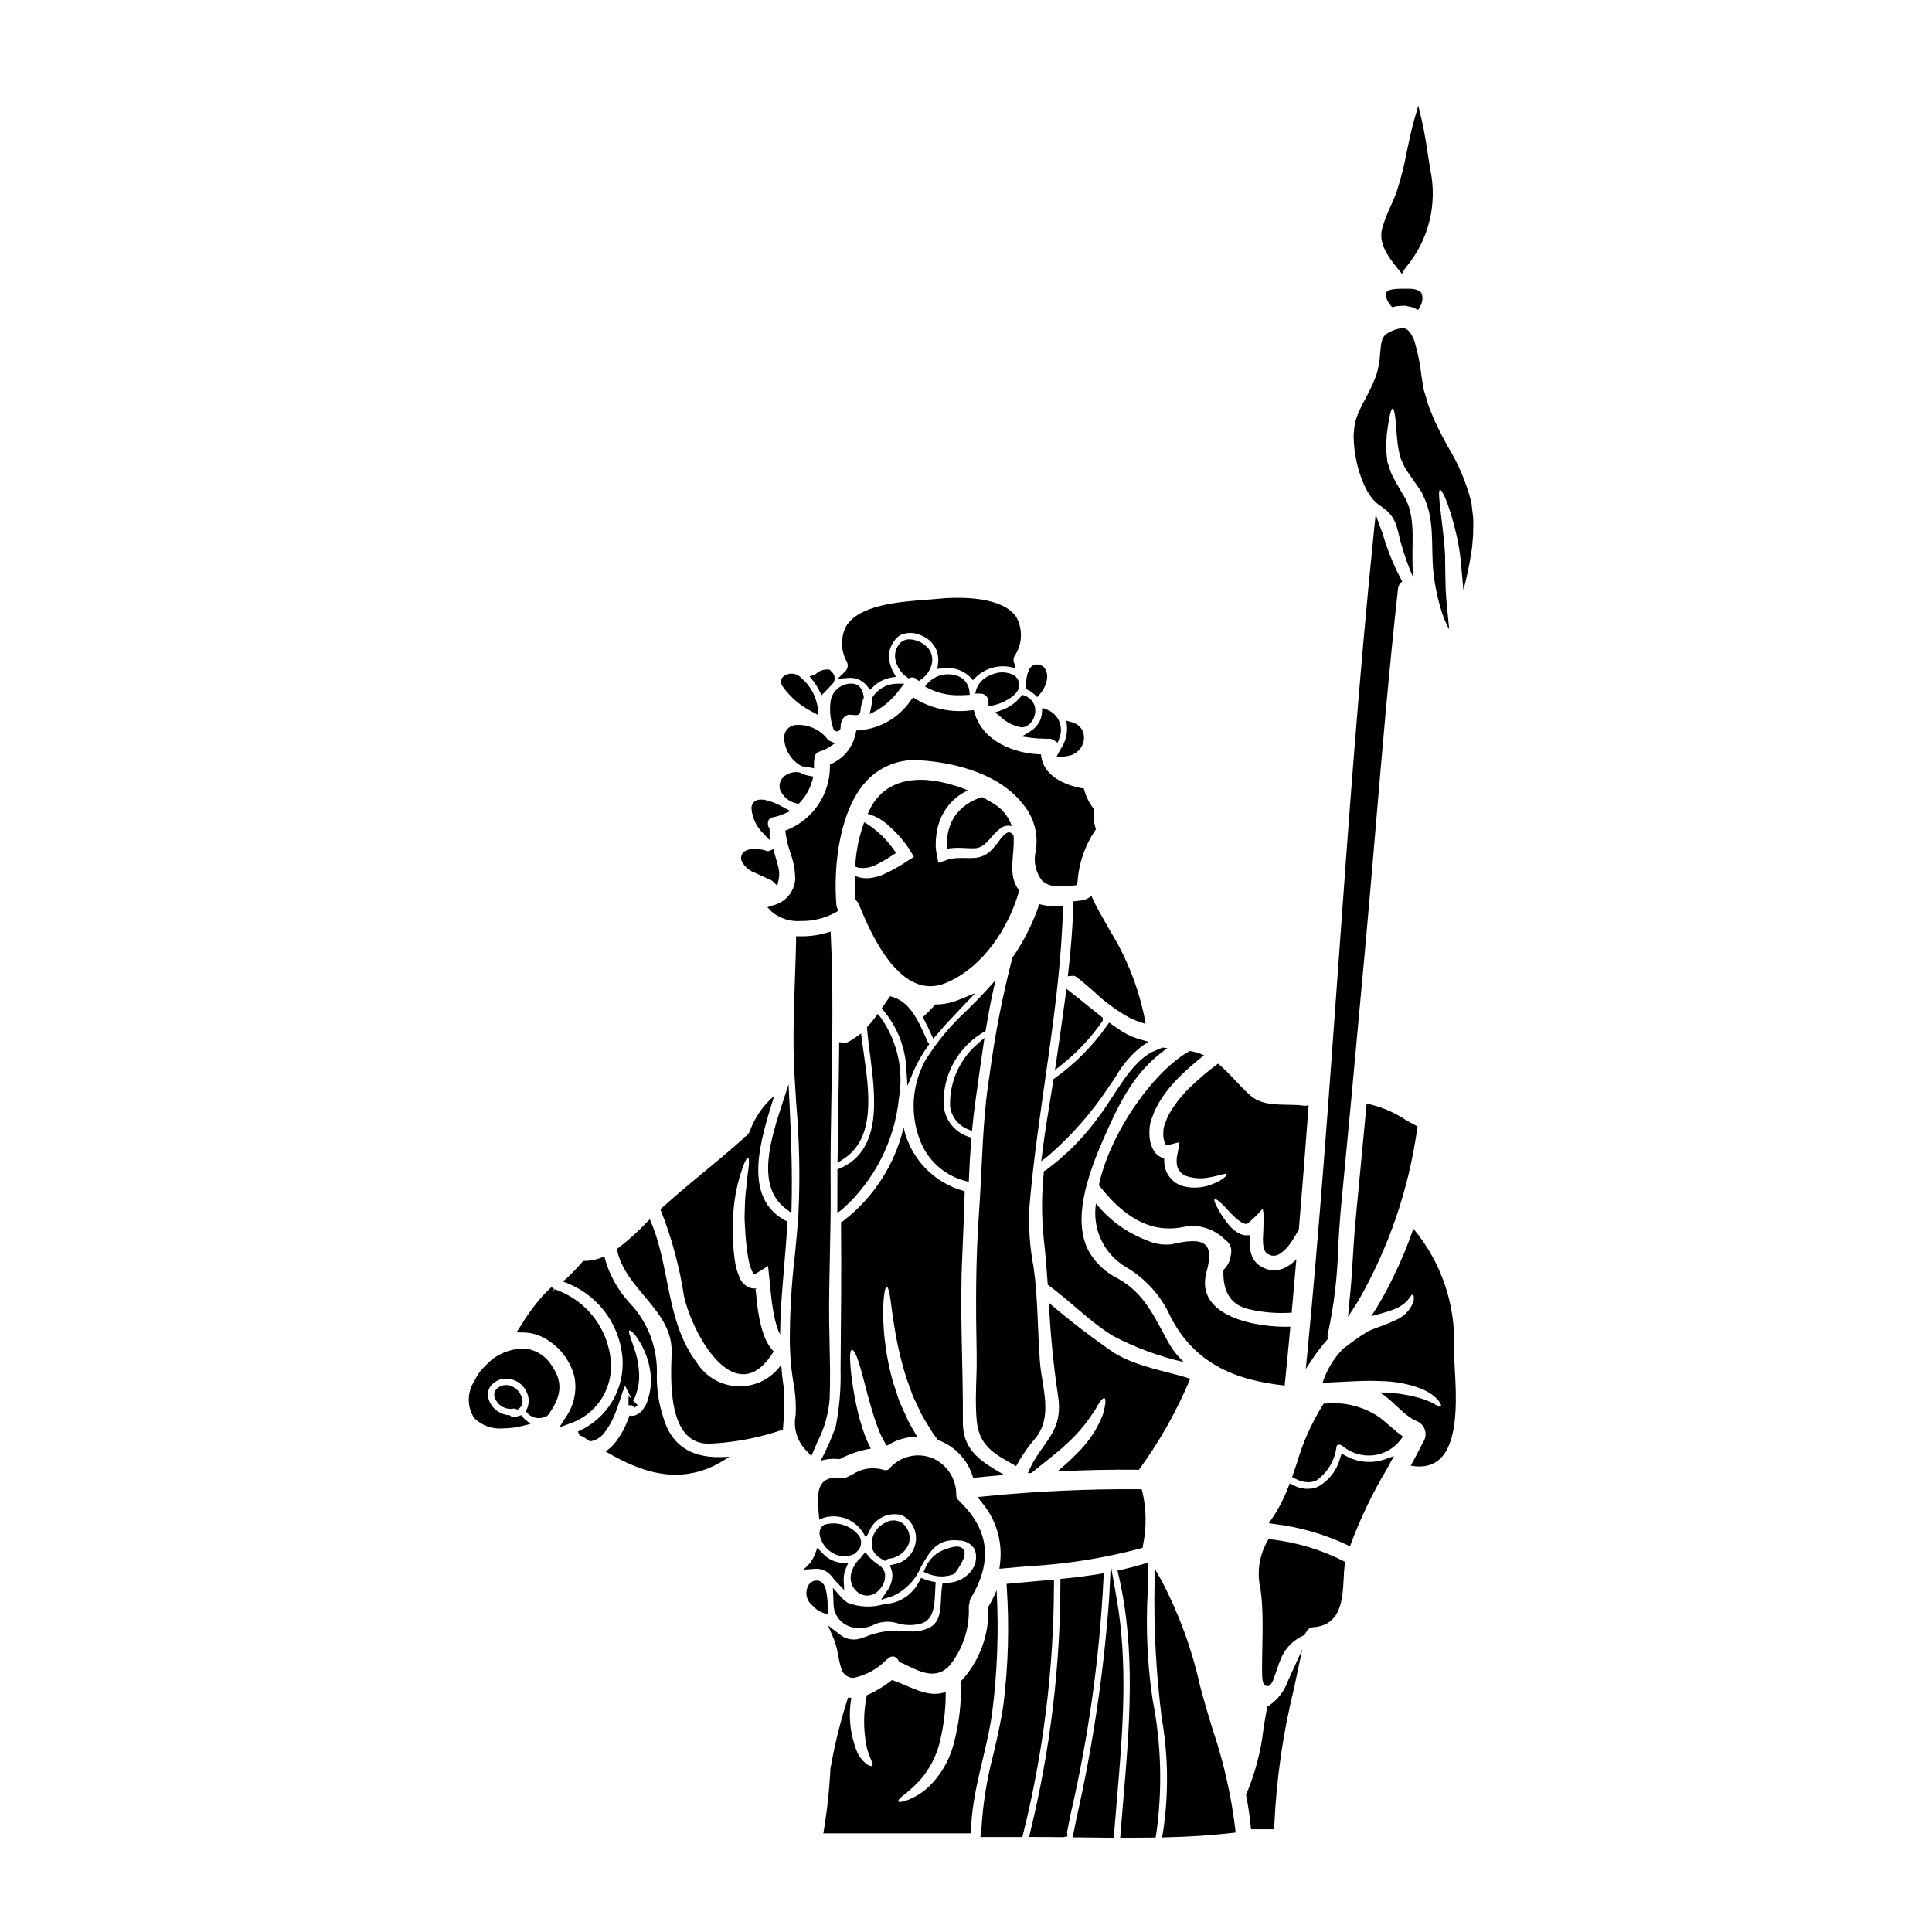 <?xml version="1.0" encoding="UTF-8"?>
<!-- Uploaded to: ICON Repo, www.svgrepo.com, Generator: ICON Repo Mixer Tools -->
<svg fill="#000000" width="800px" height="800px" version="1.1" viewBox="144 144 512 512" xmlns="http://www.w3.org/2000/svg">
 <g>
  <path d="m399.56 456.89 1.18 0.324 0.055-1.227c0.141-3.246 0.324-6.496 0.57-9.73l0.055-0.754-0.711-0.242c-4.207-1.34-6.949-5.383-6.637-9.789 0.184-7.43 4.207-14.238 10.629-17.984l0.473-0.219 0.086-0.512c0.484-2.848 1.059-6.156 1.754-9.387l0.789-3.578-2.465 2.711c-1.574 1.73-3.305 3.461-4.973 5.117-4.309 3.934-8.059 8.434-11.148 13.383-3.598 6.582-4.082 14.418-1.324 21.391 2.019 5.141 6.344 9.027 11.668 10.496z"/>
  <path d="m391.34 419.29 1-1.18c2.023-2.422 4.297-4.809 6.496-7.117l3.644-3.828-4.254 1.738h-0.004c-1.648 0.691-3.394 1.117-5.176 1.266-0.117 0.012-0.234 0.012-0.355 0-0.16-0.012-0.32-0.012-0.48 0l-0.34 0.023-0.441 0.477c-0.711 0.844-1.48 1.633-2.301 2.363l-0.582 0.516 0.367 0.688c0.648 1.207 1.23 2.465 1.777 3.652z"/>
  <path d="m441.58 417.47c-0.969-0.605-1.914-1.246-2.836-1.914l-0.812-0.582-0.57 0.824c-3.797 5.387-8.473 10.098-13.836 13.93l-0.328 0.238-0.84 5.215c-0.75 4.629-1.527 9.41-2.121 14.195l-0.301 2.363 1.883-1.469 0.004 0.004c6.109-5.277 11.465-11.371 15.918-18.105 0.688-0.957 1.352-1.969 2.016-2.969 1.738-3.07 4.059-5.769 6.836-7.945l1.754-1.18-2.035-0.582v-0.004c-1.664-0.445-3.258-1.125-4.731-2.019z"/>
  <path d="m401.72 442.41c0.215-2.219 0.465-4.441 0.789-6.66l0.602-4.328c0.441-3.18 0.898-6.434 1.391-9.723l0.395-2.688-2.027 1.805h-0.004c-4.695 4.129-7.293 10.141-7.086 16.391 0.344 2.664 2.082 4.945 4.559 5.988l1.242 0.551z"/>
  <path d="m419.43 383.6c-1.691 5.047-4.094 9.832-7.137 14.203-2.652 10.219-4.668 20.59-6.043 31.055-1.969 12.203-1.93 24.211-2.805 36.492-0.906 12.625-0.863 25.133-0.617 37.785 0.102 5.781-0.551 11.93 0.043 17.668 0.734 7.016 5.758 9 10.41 11.75h-0.004c1.434-2.664 3.16-5.16 5.148-7.441 4.723-5.84 1.68-13.508 1.18-20.074-0.656-8.383-0.516-16.785-1.68-25.133-0.965-5.062-1.359-10.219-1.18-15.371 2.172-26.832 8.301-53.531 8.977-80.438-2.109 0.227-4.242 0.059-6.293-0.496z"/>
  <path d="m439.29 502.55c-6.008-4.117-11.789-8.551-17.32-13.285 0.383 8.113 1.172 16.199 2.363 24.23 1.777 10.484-4.496 12.449-7.941 20.914l0.922-0.062c3.981-3.176 7.32-5.738 9.781-8.098 2.152-1.984 4.086-4.199 5.758-6.602 0.574-0.926 1.18-1.66 1.574-2.363v0.004c0.301-0.566 0.629-1.113 0.984-1.645 0.574-0.863 0.984-1.18 1.25-1.105 0.27 0.074 0.367 0.574 0.223 1.617-0.082 0.535-0.203 1.207-0.395 2.051h0.004c-0.316 0.988-0.711 1.945-1.18 2.871-1.426 2.894-3.324 5.535-5.617 7.809-1.727 1.801-3.566 3.484-5.512 5.047 7.297-0.371 14.562-0.516 21.648-0.434 5.461-7.481 10.023-15.574 13.598-24.121-6.734-2.133-14.094-3.137-20.141-6.828z"/>
  <path d="m384.48 431.76 1.602-3.824c1.004-2.363 2.281-4.602 3.801-6.672l0.395-0.613-0.441-0.578-0.609-1.359c-1.805-4.07-4.059-9.141-8.66-10.512l-0.695-0.203-0.594 0.891c-0.395 0.574-0.789 1.148-1.18 1.723l-0.449 0.637 0.52 0.578h-0.004c3.711 4.449 5.84 10.008 6.051 15.797z"/>
  <path d="m365.93 454.52c-0.023 2.977-0.023 5.969-0.023 8.941v2.023l1.574-1.246c8.363-7.59 13.617-18.012 14.754-29.25 1.277-7.461-0.453-15.125-4.812-21.316l-0.789-0.984-0.762 1.004c-0.57 0.754-1.18 1.492-1.828 2.188l-0.289 0.316 0.035 0.422c0.152 2.062 0.449 4.328 0.762 6.746 1.457 11.246 3.273 25.238-7.719 30.16l-0.918 0.352z"/>
  <path d="m372.88 422.99c-0.176-1.207-0.348-2.363-0.488-3.481l-0.211-1.652-1.348 0.988c-0.652 0.488-1.348 0.918-2.078 1.281-0.387 0.191-0.824 0.27-1.254 0.219l-1.117-0.164v1.129c-0.051 5.816-0.141 11.641-0.238 17.457-0.059 3.856-0.121 7.719-0.168 11.566l-0.023 1.816 1.52-0.98c8.691-5.492 6.867-18.07 5.406-28.18z"/>
  <path d="m418.16 328.05 0.746 0.691 0.664-0.789 0.004 0.004c0.93-1.055 1.566-2.336 1.84-3.715 0.27-1.152 0.023-2.367-0.68-3.32-0.539-0.582-1.312-0.887-2.102-0.824-1.711 0.098-2.625 2.004-2.793 5.82l-0.023 0.656 0.598 0.277h-0.004c0.645 0.305 1.234 0.711 1.75 1.199z"/>
  <path d="m409.38 332.21-1.664 0.59 1.383 1.102-0.004 0.004c1.527 1.488 3.473 2.477 5.578 2.836 0.867 0.008 1.699-0.355 2.281-0.996 1.148-1.141 1.645-2.781 1.32-4.367-0.324-1.395-1.336-2.523-2.684-3l-0.668-0.246-0.445 0.555c-1.355 1.609-3.113 2.828-5.098 3.523z"/>
  <path d="m407.12 330.94c2.113-0.395 6.484-2.285 6.988-4.949 0.199-1.355-0.535-2.68-1.793-3.231-1.762-0.785-3.781-0.766-5.527 0.055-1.836 0.574-3.312 1.949-4.012 3.738l-0.344 1.246h1.289l0.004 0.004c0.59-0.027 1.16 0.191 1.586 0.602 0.422 0.41 0.656 0.977 0.648 1.566v1.18z"/>
  <path d="m420.22 331.61-0.094 1.27v0.004c-0.09 1.254-0.566 2.453-1.359 3.426-0.465 0.562-1.02 1.043-1.641 1.422l-2.34 1.449 2.723 0.367h0.004c0.957 0.125 1.922 0.191 2.887 0.195 0.293-0.012 0.586 0 0.875 0.039l0.199 0.035 0.199-0.039h0.004c0.551-0.086 1.113 0.047 1.574 0.367l1.062 0.684 0.418-1.18h-0.004c0.152-0.391 0.27-0.797 0.348-1.211 0.492-2.734-1.047-5.43-3.652-6.398z"/>
  <path d="m433.26 381.47-0.938 0.578c-0.262 0.164-0.551 0.281-0.852 0.348l-0.145 0.039h-0.004c-0.211 0.09-0.438 0.152-0.664 0.188-0.445 0.039-0.906 0.086-1.379 0.145l-0.852 0.117v1.109c-0.141 5.34-0.566 11.07-1.309 17.512l-0.141 1.215 1.219-0.125 0.004 0.004c0.434-0.039 0.859 0.105 1.18 0.391 1.492 1.137 2.941 2.402 4.469 3.734v0.004c2.949 2.812 6.258 5.227 9.84 7.172 0.758 0.352 1.535 0.66 2.328 0.922l1.574 0.52-0.281-1.617c-1.633-8.043-4.66-15.738-8.945-22.742-0.469-0.844-0.945-1.664-1.41-2.484-1.18-2.062-2.309-4.016-3.25-6.023z"/>
  <path d="m435.42 439.6c-3.953 5.566-8.77 10.469-14.266 14.516-0.152 0.094-0.32 0.164-0.492 0.207-0.641 5.875-0.668 11.805-0.082 17.688 0.469 4.141 0.789 8.305 1.086 12.465 5.945 4.281 11.086 9.777 17.344 13.59 5.922 3.102 12.219 5.426 18.734 6.91-1.656-1.539-3.059-3.332-4.16-5.309-3.629-6.562-6.254-12.875-13.141-16.727v-0.004c-3.133-1.504-5.769-3.871-7.606-6.824-5.637-9.445 0.844-24.191 4.754-32.902 4.082-9.082 8.121-16.137 15.789-21.445-0.434-0.039-0.844-0.082-1.25-0.141-0.723 0.23-1.426 0.527-2.094 0.883-0.16 0.082-0.336 0.133-0.516 0.164-5.945 2.867-10.129 11.746-14.102 16.93z"/>
  <path d="m423.92 344.69 1.805-0.16v-0.004c0.523-0.043 1.043-0.125 1.551-0.242 1.727-0.359 3.137-1.59 3.734-3.25 0.418-1.184 0.332-2.488-0.238-3.613-0.605-1.035-1.613-1.777-2.785-2.043l-1.406-0.395 0.172 1.449c0.148 2.055-0.387 4.102-1.52 5.828l-0.133 0.227c-0.109 0.191-0.227 0.395-0.332 0.582z"/>
  <path d="m454.48 473.75c-2.211 0.258-4.453-0.094-6.477-1.023-5.324-1.98-10.008-5.367-13.555-9.801-0.512 3.273-0.039 6.621 1.363 9.621s3.672 5.508 6.512 7.211c5.238 3.039 9.395 7.652 11.871 13.184 6.211 12.09 16.723 16.785 29.949 18.199 0.102 0.023 0.207 0.059 0.305 0.102 0.531-5.227 1.023-10.43 1.516-15.656-8.484 0.309-25.539-2.484-22.219-14.516 2.129-7.769-0.473-9.41-9.266-7.32z"/>
  <path d="m371.16 555.12c1.289-1.156 1.402-3.141 0.25-4.438-2.223-2.551-5.731-3.574-8.977-2.617-0.594 0.348-1.879 1.426-0.863 3.891 0.723 1.848 2.176 3.32 4.019 4.059 1.598 0.613 3.383 0.523 4.914-0.246z"/>
  <path d="m435.2 458.05c5.738 7.375 13.156 13.484 23.348 10.902 3.664-0.383 7.309 0.867 9.961 3.426 2.273 1.699 1.969 3.363 1.332 5.738-0.348 0.926-0.902 1.758-1.617 2.441-0.242 6.035 2.156 9.535 7.195 10.496 3.57 0.797 7.234 1.07 10.887 0.816 0.426-4.723 0.844-9.445 1.246-14.168-0.699 0.758-1.508 1.406-2.398 1.93-1.617 0.996-3.586 1.258-5.41 0.715-0.828-0.285-1.609-0.691-2.32-1.207-0.684-0.582-1.23-1.312-1.598-2.133-0.516-1.305-0.746-2.703-0.676-4.102 0-0.289 0-0.57 0.043-0.859 0-0.184 0.02-0.203 0.02-0.203v-0.062l0.062-0.246 0.059-0.285c0-0.043-0.082 0.039-0.121 0.059-0.043 0.027-0.09 0.047-0.141 0.062h-0.453c-0.801 0.043-1.594-0.141-2.293-0.531-1.027-0.555-1.934-1.309-2.668-2.219-0.973-1.16-1.836-2.41-2.586-3.731-1.086-1.969-1.434-2.805-1.207-3.055 0.223-0.246 1.148 0.332 2.684 1.969 0.789 0.789 1.703 1.887 2.953 2.996 0.598 0.582 1.289 1.051 2.051 1.395 0.312 0.156 0.668 0.191 1.004 0.102 1.492-1.215 2.863-2.566 4.102-4.039 0 0.395 0.039 0.395 0.039 0.492l0.062 0.242c0.047 0.219 0.074 0.438 0.082 0.66v2.481c0 0.82-0.043 1.742-0.082 2.707 0 0.43-0.039 0.859-0.062 1.312v0.734c-0.008 0.883 0.152 1.762 0.473 2.586 0.152 0.277 0.355 0.527 0.594 0.734 0.344 0.188 0.699 0.352 1.066 0.492 0.816 0.195 1.676 0.031 2.363-0.449 1.012-0.664 1.887-1.512 2.582-2.504 0.918-1.262 1.734-2.598 2.438-3.992 0.922-10.926 1.762-21.895 2.582-32.844-0.449 0.129-0.926 0.164-1.391 0.102-4.363-0.633-10.234 0.594-13.918-2.582-3.238-2.809-5.641-6.09-8.715-8.551v0.004c-2.426 1.797-4.742 3.738-6.93 5.82-2.098 1.938-3.93 4.144-5.449 6.562-0.312 0.555-0.637 1.105-0.945 1.66-0.203 0.551-0.43 1.105-0.633 1.66-0.215 0.484-0.363 0.992-0.453 1.516-0.07 0.523-0.098 1.047-0.082 1.574-0.008 0.855 0.176 1.703 0.535 2.481 0.16 0.246 0.203 0.309 0.348 0.352 0.527-0.09 1.055-0.207 1.574-0.352 0.613-0.164 1.23-0.328 1.828-0.473l-0.062 0.555-0.121 0.695c-0.082 0.473-0.164 0.922-0.246 1.375l-0.242 1.332c-0.023 0.102-0.043 0.207-0.062 0.332v0.578l-0.008-0.008c-0.035 0.352-0.012 0.703 0.059 1.043 0.02 0.312 0.094 0.621 0.227 0.902 0.43 1.047 1.293 1.855 2.363 2.215 1.906 0.613 3.938 0.73 5.902 0.348 3.176-0.551 4.488-1.246 4.691-0.859 0.164 0.223-0.789 1.535-4.199 2.785v0.004c-2.332 0.855-4.867 0.992-7.277 0.395-1.914-0.508-3.508-1.824-4.363-3.609-0.262-0.492-0.438-1.023-0.516-1.574-0.141-0.535-0.203-1.086-0.184-1.641 0.004-0.195-0.004-0.395-0.023-0.594-0.02-0.043 0.062-0.203-0.039-0.145-0.102 0.059-0.062 0.082-0.492 0-0.883-0.336-1.637-0.945-2.152-1.738-0.766-1.297-1.18-2.766-1.207-4.269-0.043-0.73-0.02-1.465 0.062-2.191 0.09-0.758 0.273-1.5 0.551-2.211 0.27-0.676 0.512-1.398 0.789-2.094 0.352-0.652 0.695-1.332 1.066-2.008h-0.004c1.656-2.734 3.676-5.231 6-7.422 1.898-1.852 3.906-3.59 6.008-5.207-1.203-0.551-2.473-0.938-3.777-1.148-9.164 4.961-20.969 21.133-24.105 35.527z"/>
  <path d="m366.58 566.89-1.855-2.113 0.129 2.805c0.023 0.48 0.043 0.957 0.043 1.461h0.004c-0.012 2.246 1.176 4.332 3.117 5.465 1.129 0.645 2.41 0.977 3.711 0.961 1.477-0.008 2.93-0.379 4.231-1.078 1.906-0.75 4.016-0.812 5.969-0.184 2.152 0.625 4.445 0.598 6.586-0.074 3.019-1.219 3.176-5.082 3.301-8.184 0.027-0.617 0.051-1.215 0.094-1.773l0.074-0.875-0.863-0.168 0.004-0.004c-0.75-0.148-1.484-0.363-2.199-0.645l-0.84-0.332-0.395 0.789h0.004c-0.152 0.301-0.324 0.59-0.512 0.871v0.023c-1.734 2.934-4.754 4.871-8.145 5.219l-1.059 0.152c-3.09 0.867-6.375 0.699-9.359-0.473-0.766-0.512-1.453-1.133-2.039-1.844z"/>
  <path d="m408.85 559.74 1.227-0.113c2.027-0.191 4.062-0.371 6.086-0.543 10.148-0.527 20.219-2.113 30.039-4.727l0.605-0.18 0.086-0.625c0.98-4.688 0.934-9.535-0.137-14.203l-0.215-0.684h-0.715c-13.684-0.105-27.367 0.523-40.984 1.887l-1.801 0.18 1.133 1.418c3.836 4.539 5.59 10.48 4.832 16.375z"/>
  <path d="m393.48 561.77c1.074-0.004 2.137-0.188 3.148-0.543l0.293-0.102 0.18-0.254c2.402-3.367 3.031-5.195 2.168-6.32-0.922-1.18-2.867-0.656-4.441-0.055l0.004-0.004c-2.582 0.754-4.668 2.656-5.656 5.156l-0.414 0.91 0.922 0.395v-0.004c1.195 0.531 2.488 0.809 3.797 0.82z"/>
  <path d="m506.17 436.5-0.926 9.812c-0.668 7.062-1.336 14.117-2.008 21.172-0.309 3.117-0.504 6.398-0.699 9.57-0.238 3.938-0.488 7.988-0.941 11.918l-0.352 4.008 2.289-3.57c0.168-0.27 0.34-0.531 0.488-0.789h0.004c8.027-14.008 13.297-29.422 15.531-45.41l0.102-0.684-0.609-0.332c-0.91-0.488-1.797-1-2.68-1.508-2.797-1.836-5.887-3.18-9.137-3.981z"/>
  <path d="m515.54 216.58 0.723-1.273 0.195-0.301c6.156-7.258 8.578-16.973 6.543-26.266-0.18-1.102-0.348-2.211-0.516-3.328-0.492-3.227-1-6.57-1.754-9.781l-0.859-3.621-1.047 3.574c-0.789 2.754-1.391 5.633-1.969 8.406v-0.004c-0.652 3.609-1.547 7.164-2.672 10.652-0.469 1.355-1.078 2.719-1.66 4.039h-0.004c-0.902 1.895-1.652 3.859-2.238 5.875-1.059 4.094 1.762 7.648 4.027 10.5z"/>
  <path d="m377.96 557.31 0.57 0.348 0.535-0.395c0.133-0.105 0.293-0.168 0.461-0.188 2.133-0.188 4.023-1.438 5.035-3.324 0.773-1.559 0.656-3.414-0.312-4.859-0.535-0.914-1.414-1.578-2.441-1.848-1.023-0.266-2.113-0.113-3.027 0.422-2.731 1.164-4.25 4.094-3.633 6.996 0.555 1.262 1.559 2.273 2.812 2.848z"/>
  <path d="m515.89 220.52h-0.414c-3.512 0-3.914 0.703-4.062 0.977-0.238 0.441-0.254 0.973-0.039 1.43 0.266 0.707 0.637 1.371 1.102 1.969l0.488 0.52 0.648-0.164 0.004-0.004c0.27-0.074 0.547-0.121 0.828-0.133 0.633-0.062 1.266-0.098 1.898-0.098 0.672 0.117 1.332 0.266 1.883 0.395 0.262 0.094 0.523 0.207 0.758 0.32l0.832 0.395 0.445-0.789h-0.004c0.707-1.039 0.898-2.348 0.512-3.543-0.723-1.312-2.805-1.336-4.879-1.273z"/>
  <path d="m372 566.41c0.562 0.285 1.184 0.434 1.816 0.438 1.273-0.027 2.473-0.621 3.266-1.617 1.035-1.066 1.574-2.519 1.477-4.004-0.164-1.047-0.781-1.965-1.68-2.519-0.895-0.574-1.719-1.25-2.461-2.012-0.113-0.125-0.215-0.254-0.312-0.395l-0.789-0.938-0.852 0.934-0.219 0.332h0.004c-0.055 0.141-0.152 0.262-0.277 0.344l-0.289 0.234 0.004 0.004c-0.996 1.031-1.719 2.293-2.102 3.672-0.57 2.18 0.43 4.465 2.414 5.527z"/>
  <path d="m376.69 372.9c1.645-0.855 3.234-1.812 4.758-2.867-2.098-3.25-4.891-5.988-8.18-8.016-0.102-0.043-0.16-0.023-0.27-0.062-1.363 3.762-2.16 7.707-2.359 11.707 0.352 0.141 0.715 0.25 1.086 0.324 1.73 0.195 3.477-0.188 4.965-1.086z"/>
  <path d="m370.7 382.45c0.41 0.328 0.727 0.762 0.926 1.25 3.363 8.344 11.191 25.746 23.062 20.785 9.777-4.082 16.664-14.594 19.414-24.477-3.301-4.219-1.066-9.527-1.5-14.594h-0.004c-0.234-0.371-0.578-0.66-0.984-0.82-0.652-0.246-1.758 0.715-2.93 2.363-0.66 0.934-1.406 1.805-2.234 2.602-1.109 1.035-2.543 1.664-4.059 1.781-1.496 0.125-2.891 0-4.305 0.043-0.695 0.016-1.387 0.086-2.07 0.207l-0.676 0.164c-0.367 0.102-0.789 0.328-1.125 0.395l-1.066 0.348c-0.141 0.02-0.395 0.203-0.492 0.082l-0.102-0.574c-0.141-0.789-0.309-1.574-0.453-2.363l-0.102-0.984h-0.004c-0.027-0.238-0.031-0.477-0.02-0.715-0.012-0.996 0.059-1.988 0.203-2.973 0.277-2.16 1.012-4.238 2.156-6.09 1.285-2.055 3.07-3.75 5.188-4.938 0.328-0.184 0.652-0.328 0.984-0.492-9-3.711-20.5-5.023-25.707 4.469-0.309 0.574-0.555 1.18-0.844 1.742v0.004c2.234 0.637 4.266 1.836 5.906 3.481 2.023 1.812 3.801 3.879 5.289 6.148l0.223 0.395 0.82 1.395-1.434 0.902v-0.004c-2.148 1.465-4.418 2.738-6.785 3.816-1.145 0.473-2.352 0.785-3.586 0.922-1.145 0.113-2.305-0.031-3.383-0.43-0.184-0.082-0.309-0.164-0.469-0.246-0.043 2.141 0.02 4.273 0.16 6.406z"/>
  <path d="m361.5 531.09c1.633-0.457 3.34-0.594 5.023-0.391 2.57-1.402 5.367-2.348 8.266-2.793-0.641-1.227-1.203-2.492-1.68-3.789-0.758-2.129-1.398-4.297-1.91-6.5-0.695-3.062-1.227-6.164-1.598-9.285-0.512-4.676-0.395-6.481 0.164-6.602 0.559-0.121 1.395 1.574 2.625 6.047 0.613 2.254 1.332 5.207 2.398 8.918 0.531 1.844 1.145 3.871 1.988 6.008 0.566 1.562 1.324 3.051 2.254 4.43 2.406-1.527 5.184-2.367 8.035-2.422-0.84-1.414-1.68-2.754-2.363-4.121-0.82-1.824-1.598-3.566-2.363-5.207-0.551-1.699-1.082-3.32-1.598-4.856-1.41-4.894-2.273-9.926-2.582-15.004-0.082-1.887-0.164-3.508-0.121-4.836 0.043-1.332 0.141-2.402 0.242-3.238 0.184-1.66 0.434-2.363 0.719-2.363 0.289 0 0.551 0.695 0.84 2.312 0.141 0.824 0.289 1.867 0.43 3.148s0.434 2.828 0.695 4.676h0.004c0.723 4.805 1.828 9.543 3.301 14.168 0.512 1.434 1.066 2.953 1.641 4.551 0.715 1.516 1.477 3.121 2.273 4.816 0.883 1.637 1.969 3.238 2.992 5.004 0.453 0.633 0.922 1.246 1.414 1.867 4.539 1.641 8.004 5.375 9.309 10.02 2.707-0.285 5.434-0.547 8.18-0.789-5.656-3.383-10.965-6.109-10.906-14.082 0.102-14.738-0.883-29.559-0.141-44.297 0.266-5.559 0.43-11.176 0.633-16.793v0.004c-3.988-1.051-7.613-3.18-10.469-6.156-2.859-2.977-4.84-6.684-5.727-10.711-2.367 9.949-8.121 18.77-16.277 24.945-0.094 0.059-0.199 0.102-0.309 0.121 0.125 12.938 0 25.934-0.121 38.867h-0.004c0.141 5.156-0.293 10.312-1.289 15.375-1.117 3.074-2.441 6.066-3.969 8.957z"/>
  <path d="m396.88 360.52c-0.934 1.508-1.539 3.191-1.785 4.945-0.145 0.816-0.219 1.648-0.223 2.481 0.02 0.348 0.02 0.676 0.039 1.004 0 0.062 0.039 0.02 0.062 0.02 0.023 0-0.082 0.043 0.531-0.121v-0.004c0.848-0.113 1.707-0.168 2.562-0.164 1.574 0.023 2.992 0.164 4.141 0.125 2.133-0.023 3.445-1.703 4.797-3.238 0.637-0.789 1.375-1.492 2.191-2.094 0.848-0.637 1.945-0.824 2.953-0.512-0.918-2.695-2.82-4.945-5.328-6.297-0.789-0.492-1.641-0.961-2.504-1.414-3.035 0.805-5.676 2.676-7.438 5.269z"/>
  <path d="m364.31 561.64c0.488 0.637 1.016 1.246 1.574 1.824l1.832 1.914-0.133-2.644h-0.004c-0.027-1.102 0.195-2.195 0.645-3.203l0.531-1.289-1.395-0.07c-2.129-0.094-4.121-1.066-5.508-2.684l-1.25-1.281-0.535 1.422-0.004-0.004c-0.262 0.695-0.59 1.367-0.98 2-0.078 0.172-0.176 0.332-0.293 0.484l-1.852 1.855 2.613-0.176v-0.004c1.805-0.273 3.613 0.434 4.758 1.855z"/>
  <path d="m364.91 578.21c0.559 1.391 0.957 2.844 1.18 4.328 0.207 1.223 0.492 2.43 0.855 3.613 0.289 1.121 1.133 2.012 2.238 2.363 0.336 0.094 0.68 0.141 1.027 0.141 3.238-0.68 6.211-2.293 8.543-4.641 0.336-0.273 0.613-0.5 0.824-0.656 0.363-0.309 0.84-0.441 1.309-0.363 0.543 0.172 0.988 0.57 1.223 1.09l0.164 0.316 0.324 0.137c0.672 0.289 1.355 0.617 2.035 0.949 3.43 1.66 7.699 3.731 11.137-0.242l-0.004-0.004c3.461-4.359 5.227-9.824 4.977-15.387-0.008-0.312 0.047-0.621 0.156-0.914l0.062-0.355c0.004-0.371 0.113-0.734 0.316-1.047 5.812-9.699 4.91-18.02-2.894-25.586l-0.281-0.309 0.004 0.004c-0.465-0.367-0.719-0.941-0.684-1.531 0.027-4.113-2.348-7.863-6.078-9.594-3.703-1.598-8-0.84-10.938 1.922l-0.34 0.34c-0.387 0.742-1.289 1.047-2.051 0.699-2.762-0.793-5.734-0.32-8.117 1.285-0.496 0.242-1.004 0.5-1.531 0.734v0.004c-0.371 0.164-0.777 0.227-1.18 0.188h-0.16l-0.16 0.035h-0.004c-0.266 0.055-0.539 0.066-0.809 0.027-1.348-0.316-2.762 0.031-3.809 0.93-1.879 1.773-1.551 5.367-1.289 8.266l0.16 1.785 1.25-0.547v0.004c3.871-1.094 8.004 0.434 10.234 3.781l0.883 1.473 0.828-1.504h-0.004c1.332-3.469 5.07-5.375 8.66-4.414 2.797 1.383 4.293 4.492 3.633 7.539-0.578 2.836-2.844 5.019-5.695 5.492l-1.09 0.246 0.395 1.051h-0.004c0.191 0.555 0.289 1.141 0.289 1.727-0.059 1.441-0.539 2.828-1.387 3.992l-1.621 2.402 2.789-0.926 0.309-0.086c3.387-1.527 6.062-4.289 7.481-7.723 2.328-4.082 4.289-7.625 10.082-7.008h-0.004c1.684 0.008 3.246 0.879 4.137 2.312 0.695 1.777 0.465 3.781-0.613 5.356-1.59 2.332-4.269 3.672-7.086 3.543l-0.789 0.039-0.129 0.789c-0.156 1.109-0.25 2.231-0.277 3.352-0.148 3.148-0.289 6.102-2.856 7.602-1.898 0.977-4.055 1.336-6.172 1.027-3.82-0.434-7.688 0.117-11.234 1.598l-1.309 0.43c-1.871 0.512-3.871 0.059-5.34-1.207l-3.043-2.312z"/>
  <path d="m365.98 323.88 2.715-0.215c2.012-0.219 3.988 0.645 5.195 2.266l0.645 0.879 1.066-0.977c0.102-0.105 0.211-0.207 0.324-0.301 1.188-0.992 2.613-1.66 4.137-1.941l1.352-0.23-0.656-1.207-0.004-0.004c-0.352-0.609-0.613-1.266-0.785-1.949-1.012-2.918 0.055-6.152 2.606-7.894 1.703-0.762 3.648-0.762 5.352 0 1.938 0.699 3.496 2.168 4.305 4.062 0.406 1.164 0.523 2.41 0.336 3.633l-0.156 1.281 1.285-0.18c2.715-0.449 5.481 0.43 7.441 2.359l0.703 0.789 0.727-0.746h0.004c2.379-2.301 5.707-3.332 8.969-2.785l1.664 0.359-0.52-1.621c-0.156-0.52-0.102-1.074 0.148-1.551 2.117-3.098 2.305-7.121 0.488-10.398-4.082-5.953-16.797-5.211-20.59-4.836-0.918 0.086-1.945 0.168-3.043 0.25-7.641 0.586-18.105 1.395-21.488 7.086l0.004-0.004c-1.5 2.984-1.406 6.519 0.25 9.418 0.402 0.875 0.188 1.914-0.523 2.566z"/>
  <path d="m423.57 427.59 1.969-1.574c4.023-3.234 7.566-7.023 10.52-11.258l0.172-0.273v-0.789l-0.375-0.297c-1.137-0.898-2.266-1.812-3.398-2.723-1.484-1.18-2.969-2.402-4.484-3.574l-1.355-1.055-0.223 1.703c-0.492 3.769-1.039 7.527-1.574 11.289-0.297 2.019-0.59 4.043-0.875 6.062z"/>
  <path d="m511.39 288.52-0.844-2.625-0.031-0.918h-0.281l-1.668-4.672-0.445 4.328c-3.938 38.457-6.769 77.691-9.488 115.64-2.418 33.66-4.914 68.488-8.199 102.62l-0.395 3.914 2.176-3.269 0.004-0.004c1.035-1.508 2.164-2.957 3.375-4.328l0.277-0.324-0.047-0.426h-0.004c-0.039-0.297-0.02-0.602 0.055-0.895 1.648-7.562 2.57-15.27 2.758-23.012 0.191-3.488 0.395-6.781 0.688-10.012 1.902-19.68 3.738-39.336 5.512-58.973l0.789-8.477c1.012-11.02 1.945-22.043 2.883-33.09 1.781-21.031 3.625-42.773 5.996-64.082l-0.008-0.004c0.039-0.488 0.25-0.949 0.598-1.297l0.512-0.516-0.344-0.637h0.004c-1.516-2.879-2.809-5.867-3.871-8.941z"/>
  <path d="m423.32 562.6-1.09 0.102c-1.746 0.164-3.504 0.32-5.258 0.473s-3.519 0.309-5.273 0.473l-0.938 0.09 0.043 0.938c0.68 10.238 0.398 20.516-0.836 30.703-0.613 4.469-1.652 8.957-2.656 13.305-1.812 6.769-2.906 13.711-3.266 20.711l-0.254 1.441h11.141l0.188-0.742v-0.004c5.402-21.715 8.152-44.008 8.188-66.383z"/>
  <path d="m436.45 562.11 0.027-1.18-1.18 0.191c-3.055 0.504-6.211 0.914-9.391 1.219l-0.883 0.09v0.891c-0.012 22.336-2.707 44.59-8.023 66.285l-0.309 1.223h1.691c2.09 0 4.191 0 6.297 0.035h1.125l1.102-0.219-0.129-1.105 0.969-4.859c4.758-20.559 7.672-41.496 8.703-62.57z"/>
  <path d="m439.89 567.39-1.523-8.598-0.43 8.719c-1.414 19.648-4.309 39.16-8.66 58.371l-1.008 5.035h1.18c2.93 0.02 5.844 0.062 8.789 0.105h0.922l0.074-0.922c0.234-3.012 0.496-6.027 0.75-9.055 1.508-17.586 3.066-35.809-0.094-53.656z"/>
  <path d="m406.91 598.08c1.395-10.828 1.801-21.766 1.207-32.668-0.621 1.535-1.363 3.023-2.215 4.445v0.023c0.316 7.258-2.289 14.34-7.234 19.66 0.164 5.676-0.504 11.348-1.988 16.828-1.148 4.281-3.445 8.164-6.644 11.234-1.695 1.566-3.688 2.777-5.859 3.566-1.355 0.43-1.988 0.473-2.113 0.203s0.312-0.789 1.355-1.598c1.656-1.273 3.191-2.691 4.59-4.242 2.496-2.93 4.254-6.418 5.117-10.168 1.02-4.254 1.52-8.613 1.496-12.988-4.773 1.781-9.387-1.539-14.25-3.148h0.004c-2.035 1.629-4.273 2.981-6.66 4.019-0.949 4.562-0.957 9.27-0.02 13.832 0.859 3.32 1.926 4.328 1.453 4.836-0.184 0.203-0.613 0.145-1.414-0.371v0.004c-1.191-0.898-2.117-2.102-2.684-3.484-1.77-4.484-2.269-9.371-1.438-14.121-0.289-0.008-0.578-0.035-0.863-0.082-1.992 6.156-3.555 12.445-4.672 18.816-0.285 5.758-0.918 11.496-1.887 17.18h39.195c-0.031-0.113-0.055-0.23-0.062-0.348 0.176-10.867 4.086-20.789 5.586-31.43z"/>
  <path d="m448.8 589.42c-0.84-7.625-1.066-15.305-0.676-22.965 0.055-2.363 0.113-4.691 0.133-7.027v-1.34l-1.277 0.395c-1.883 0.57-3.848 1.078-5.856 1.52l-0.977 0.211 0.23 0.973c4.699 19.953 2.957 40.492 1.266 60.359-0.238 2.805-0.473 5.613-0.695 8.422l-0.082 1.055h3.023c1.836 0 3.688-0.016 5.559-0.051h0.789l0.156-0.789-0.004 0.004c1.711-11.906 1.391-24.016-0.945-35.816-0.195-1.629-0.426-3.285-0.645-4.949z"/>
  <path d="m351.32 436.45c-3 9.199-7.086 21.793 0.875 27.836l1.535 1.156 0.047-1.918c0.211-8.539-0.062-16.898-0.535-26.824l-0.262-5.352z"/>
  <path d="m390.21 326.5c2.531 1.242 5.332 1.836 8.148 1.738 0.52 0 1.055 0 1.602-0.043l1.035-0.055-0.102-1.027c-0.195-1.969-1.598-3.606-3.508-4.102-2.672-0.805-5.562-0.031-7.481 1.988l-0.789 0.934z"/>
  <path d="m357.99 528.75 1.043 1.109 0.582-1.406c0.336-0.789 0.68-1.574 1.027-2.363v0.004c1.801-3.496 2.891-7.312 3.211-11.23 0.219-4.844 0.105-9.719 0-14.434-0.043-1.926-0.09-3.856-0.113-5.793-0.07-6.051 0.062-12.203 0.191-18.172 0.121-5.652 0.246-11.5 0.199-17.266-0.082-8.695 0.074-17.578 0.223-26.18 0.219-13.43 0.48-27.316-0.176-40.895l-0.059-1.234-1.18 0.34c-2.269 0.645-4.621 0.945-6.981 0.895h-0.984v0.98c-0.07 3.461-0.188 6.934-0.312 10.422-0.289 8.102-0.582 16.48-0.16 24.625 0.148 2.754 0.328 5.512 0.5 8.223h0.004c0.863 9.91 1.055 19.867 0.566 29.805-0.246 3.504-0.59 7.051-0.941 10.629v-0.004c-0.914 7.746-1.352 15.543-1.316 23.34 0.059 1.852 0.141 3.82 0.332 5.746 0.145 1.453 0.363 2.879 0.574 4.297v0.004c0.562 2.906 0.777 5.867 0.633 8.824-0.707 3.57 0.477 7.25 3.137 9.734z"/>
  <path d="m465.25 601.96c-1.121-3.715-2.281-7.559-3.258-11.316-2.148-9.676-5.57-19.02-10.18-27.793l-1.844-3.238v3.723c-0.238 12 0.395 24 1.898 35.906 1.77 10.086 1.875 20.395 0.312 30.516l-0.219 1.18 1.211-0.031c6.234-0.152 11.895-0.531 17.32-1.156l0.949-0.105-0.078-0.949h-0.004c-1.102-9.098-3.148-18.059-6.109-26.734z"/>
  <path d="m512.3 521.88c-0.816-0.711-1.645-1.438-2.543-2.141v-0.004c-4.219-2.941-9.352-4.277-14.469-3.773l-0.488 0.027-0.273 0.395h0.004c-2.981 4.789-5.285 9.965-6.856 15.383-0.324 0.957-0.645 1.914-0.98 2.867l-0.277 0.789 0.738 0.395 0.004-0.004c1.066 0.617 2.266 0.957 3.496 0.992 0.77 0.004 1.531-0.164 2.231-0.492 2.953-2.094 4.879-5.34 5.301-8.938 0.027-0.219 0.18-0.406 0.391-0.477 0.375-0.102 0.777-0.023 1.086 0.215 2.289 1.957 5.289 2.879 8.285 2.555 2.887-0.336 5.508-1.844 7.254-4.168l0.598-0.789-0.789-0.598c-0.945-0.68-1.816-1.457-2.711-2.234z"/>
  <path d="m500.59 529.78-1.035-0.57-0.395 1.121h0.004c-0.84 3.309-3.027 6.113-6.027 7.734-2.094 0.797-4.434 0.617-6.375-0.496l-0.961-0.477-0.395 0.996c-1.09 2.914-2.519 5.688-4.258 8.266l-0.91 1.305 1.574 0.227c6.562 0.797 12.961 2.629 18.953 5.422l1.004 0.504 0.367-1.062h-0.004c2.527-6.656 5.625-13.078 9.258-19.199l2.035-3.688-2.449 0.875c-3.438 1.176-7.219 0.828-10.387-0.957z"/>
  <path d="m518.56 469.61c-1.473 4.328-3.227 8.551-5.246 12.648-1.719 3.656-3.699 7.184-5.922 10.555 0.223-0.059 0.469-0.141 0.695-0.203 1.824-0.512 3.363-0.902 4.613-1.355 4.981-1.719 4.941-4.363 5.695-4.117 0.125 0 0.227 0.16 0.27 0.492h-0.004c0.078 0.52 0.02 1.047-0.164 1.535-0.848 2.148-2.547 3.848-4.691 4.695-1.527 0.73-3.094 1.367-4.695 1.906-0.863 0.332-1.762 0.656-2.602 1.066-0.145 0.082-0.082 0.039-0.184 0.102l-0.332 0.223-0.672 0.434c-0.473 0.289-0.945 0.594-1.418 0.941-1.289 0.863-2.664 1.91-4.078 3.016-2.441 2.519-4.266 5.574-5.328 8.914 6.008-0.266 11.234-0.695 15.516-0.449v0.004c3.531 0.039 7.035 0.684 10.352 1.902 1.07 0.422 2.094 0.957 3.055 1.598 0.629 0.469 1.215 0.996 1.742 1.574 0.715 0.984 0.863 1.418 0.656 1.598-0.535 0.516-1.762-1.266-6.336-2.398v0.004c-3.117-0.824-6.328-1.25-9.555-1.273h-0.309c3.648 2.051 6.273 6.211 10.09 7.707 0.988 0.484 1.711 1.383 1.977 2.449 0.266 1.07 0.047 2.199-0.602 3.09-0.016 0.035-0.031 0.066-0.043 0.102-1.004 2.027-2.07 4.059-3.176 6.047 15.848 2.852 11.297-23.246 11.477-31.094 0.465-11.543-3.379-22.844-10.781-31.711z"/>
  <path d="m534.43 282.44c0.031-0.594 0.004-1.191-0.082-1.781-0.082-0.637-0.16-1.289-0.242-1.93l-0.102-0.984-0.062-0.492v-0.082l-0.062-0.203-0.004-0.004c-1.32-5.195-3.43-10.16-6.25-14.723-0.715-1.355-1.457-2.664-2.152-4.102-0.348-0.715-0.715-1.434-1.066-2.152s-0.676-1.598-1.004-2.398c-0.328-0.801-0.715-1.66-0.941-2.422-0.223-0.758-0.453-1.516-0.676-2.273l-0.352-1.145-0.102-0.395-0.039-0.164-0.062-0.328-0.121-0.656c-0.121-0.844-0.246-1.66-0.395-2.5h-0.004c-0.332-3.074-0.938-6.117-1.805-9.086-0.336-1.102-0.902-2.121-1.656-2.988-0.238-0.242-0.523-0.426-0.844-0.531-0.164-0.016-0.324-0.059-0.473-0.129-0.129 0.043-0.266 0.043-0.395 0-0.02-0.102-0.652 0.105-1.023 0.184l-0.613 0.164-0.164 0.039-0.121 0.043v0.004c-0.59 0.219-1.16 0.48-1.707 0.789-0.211 0.141-0.43 0.273-0.652 0.395-0.145 0.145-0.246 0.309-0.395 0.434-0.145 0.125-0.203 0.328-0.332 0.469-0.039 0.082-0.102 0.164-0.141 0.246l-0.102 0.371v-0.004c-0.184 0.582-0.309 1.18-0.371 1.785l-0.223 2.398-0.102 1.227c-0.082 0.637-0.184 1.047-0.289 1.574l-0.309 1.496-0.473 1.355c-1.312 3.59-3.148 6.336-4.262 8.875-0.352 0.695-0.473 1.18-0.695 1.703-0.25 0.645-0.422 1.32-0.516 2.008l-0.121 0.574-0.039 0.121v0.203l-0.082 0.965v0.004c-0.086 0.652-0.105 1.309-0.062 1.965 0.141 3.918 0.969 7.781 2.438 11.414 0.211 0.52 0.449 1.023 0.719 1.516 0.23 0.543 0.52 1.059 0.859 1.539 0.332 0.449 0.637 0.902 0.945 1.352 0.395 0.352 0.695 0.789 1.105 1.109 0.734 0.695 1.742 1.145 3.117 2.438 1.148 1.191 1.957 2.672 2.336 4.285l0.289 1.023 0.184 0.789c0.145 0.555 0.27 1.086 0.395 1.602h-0.004c0.906 3.356 2.062 6.637 3.465 9.816l-0.121-0.984c-0.328-3.938-0.059-7.625-0.121-10.844-0.016-1.523-0.141-3.047-0.371-4.551-0.141-0.656-0.289-1.289-0.395-1.906-0.223-0.695-0.531-1.457-0.789-2.152l-0.043-0.102-0.059-0.125-0.27-0.449-0.531-0.922c-0.371-0.617-0.738-1.23-1.086-1.848h0.004c-0.766-1.258-1.465-2.559-2.09-3.894-0.25-0.594-0.465-1.203-0.637-1.824-0.102-0.289-0.184-0.574-0.289-0.863l-0.059-0.203-0.043-0.121-0.062-0.203v-0.102l-0.039-0.473c-0.156-1.176-0.238-2.359-0.25-3.543 0.062-1.066 0.125-2.051 0.164-2.953 0.121-0.883 0.223-1.68 0.328-2.402 0.434-2.891 0.824-4.469 1.211-4.469 0.391 0 0.715 1.621 0.941 4.512 0.043 0.715 0.102 1.516 0.164 2.398 0.062 0.883 0.184 1.762 0.289 2.727 0.102 0.965 0.395 1.926 0.594 2.973l0.059 0.352 0.023 0.039 0.102 0.203c0.121 0.27 0.242 0.555 0.367 0.82 0.223 0.578 0.484 1.141 0.789 1.68 0.637 0.945 1.18 1.867 2.051 3.035l1.23 1.781 0.652 0.965 0.332 0.492 0.16 0.246v0.02h0.023l0.141 0.289v0.062l0.062 0.121c0.309 0.715 0.633 1.375 0.945 2.152 0.266 0.883 0.594 1.801 0.789 2.703v0.004c0.367 1.758 0.594 3.539 0.68 5.328 0.203 3.59 0.059 7.086 0.449 10.535l-0.004 0.004c0.395 3.598 1.152 7.148 2.258 10.598 0.508 1.535 1.145 3.023 1.902 4.449-0.289-3.629-0.789-7.215-0.922-10.66-0.039-1.355-0.082-2.664-0.102-3.938-0.02-1.27-0.043-2.461-0.043-3.629 0.062-2.363-0.285-4.328-0.395-6.254-0.844-7.625-1.66-12.34-0.945-12.5 0.555-0.125 2.543 4.16 4.363 11.988l0.004 0.004c0.488 2.164 0.852 4.356 1.086 6.559 0.203 2.312 0.434 4.797 0.676 7.398 0 0.184 0.043 0.371 0.062 0.531l0.004 0.004c0.844-3.148 1.52-6.336 2.027-9.555 0.203-1.09 0.336-2.191 0.395-3.297 0.121-1.117 0.176-2.238 0.16-3.363 0.031-0.539 0.031-1.09 0.012-1.645z"/>
  <path d="m349.16 434.44c-2.879 2.461-5.078 5.613-6.394 9.164-0.254 0.781-0.816 1.426-1.555 1.781-0.148 0.219-0.32 0.418-0.512 0.598-7.137 6.375-14.676 12.074-21.691 18.5v-0.004c2.969 7.438 5.074 15.188 6.273 23.102 2.293 10.148 13.715 30.832 23.738 14.598-1.098-1.223-1.953-2.641-2.523-4.184-0.648-1.809-1.129-3.676-1.434-5.574-0.309-1.801-0.512-3.504-0.656-5.144-0.039-0.395-0.082-0.789-0.121-1.18l-0.02-0.395h-0.023v-0.078l0.023 0.059c0.059-0.102 0.141-0.223 0.203-0.242-0.203 0.02-0.395 0.02-0.613 0.02v-0.004c-0.402 0.004-0.805-0.066-1.18-0.203-1.211-0.488-2.172-1.441-2.668-2.644-0.672-1.547-1.113-3.184-1.309-4.859-0.359-2.648-0.527-5.32-0.512-7.992 0-1.18-0.082-2.34 0.039-3.426s0.203-2.07 0.309-3.035c0.414-3.711 1.305-7.356 2.644-10.844 0.512-1.18 0.844-1.68 1.066-1.617 0.223 0.062 0.289 0.652 0.203 1.926-0.082 1.27-0.492 3.219-0.676 5.988v-0.004c-0.211 1.594-0.332 3.195-0.367 4.801-0.023 0.902-0.062 1.863-0.082 2.871-0.02 1.008 0.102 2.09 0.141 3.215v-0.004c0.113 2.531 0.379 5.051 0.789 7.547 0.18 1.297 0.547 2.559 1.086 3.75 0.117 0.289 0.309 0.543 0.555 0.738 0 0.102 0.02-0.02 0.02-0.02l0.02 0.02c0.113-0.055 0.23-0.105 0.352-0.145l0.082-0.062 0.184-0.102 0.348-0.195c0.863-0.531 1.742-1.105 2.644-1.66 0.758 6.969 0.789 8.633 1.414 12.203v-0.004c0.273 1.648 0.699 3.266 1.27 4.836 0.164 0.395 0.332 0.789 0.512 1.148 0.062-7.891 0.926-15.805 1.52-23.574 0.184-2.152 0.289-4.266 0.395-6.375-12.387-6.109-6.934-22.074-3.492-33.293zm-4.961 51.453c-0.039 0 0-0.062 0.039-0.141s0.023 0.121 0 0.141h0.004c-0.004 0.152-0.02 0.301-0.039 0.453z"/>
  <path d="m480.83 551.95-0.629-0.086-0.336 0.539c-2.195 3.883-2.84 8.453-1.801 12.793 0.152 1.258 0.316 2.578 0.395 3.984 0.223 3.769 0.148 7.617 0.07 11.34-0.039 1.918-0.074 3.832-0.074 5.75 0 3.254 0.168 4.363 1.234 4.539 0.074 0.012 0.148 0.02 0.223 0.02 1.012 0 1.441-1.277 2.387-4.109 0.383-1.23 0.832-2.438 1.344-3.621 1.184-2.531 3.242-4.551 5.797-5.684l0.316-0.16 0.141-0.328c0.109-0.234 0.25-0.449 0.418-0.645 0.355-0.637 1.016-1.039 1.742-1.059 7.394-0.543 7.742-7.391 8.027-12.895 0.066-1.305 0.129-2.578 0.281-3.746l0.082-0.668-0.594-0.32h-0.004c-5.957-2.996-12.395-4.906-19.02-5.644z"/>
  <path d="m480.23 596.06-0.395 0.223-0.082 0.449c-0.336 1.781-0.625 3.574-0.914 5.356v0.004c-0.66 5.93-2.176 11.734-4.496 17.234l-0.141 0.297 0.062 0.32-0.004-0.004c0.527 2.629 0.922 5.277 1.184 7.945l0.086 0.887h6.172v-0.973c0.547-12.348 2.316-24.609 5.277-36.605l2.129-10.043-3.711 8.125v-0.004c-0.938 2.766-2.75 5.152-5.168 6.789z"/>
  <path d="m363.34 569.71c0.023-1.59-0.16-3.18-0.551-4.723-0.562-1.867-1.77-2.121-2.266-2.141h-0.004c-1.191-0.012-2.246 0.773-2.578 1.922-0.613 1.703-0.055 3.613 1.379 4.723 0.727 0.848 1.66 1.496 2.707 1.887l1.383 0.527z"/>
  <path d="m361.29 343.14c0.883-0.277 1.727-0.672 2.504-1.184l1.512-0.992-1.652-0.727h-0.004c-0.141-0.055-0.258-0.168-0.312-0.312-2.07-2.695-5.394-4.125-8.773-3.766-1.625 0.273-2.801 1.699-2.758 3.348 0.082 3.117 1.805 5.961 4.531 7.477l0.395 0.125c0.605 0.059 1.207 0.148 1.805 0.27l1.18 0.234v-1.496h0.004c-0.016-0.242 0.008-0.488 0.07-0.723l0.035-0.129v-0.137c-0.066-0.934 0.551-1.777 1.465-1.988z"/>
  <path d="m385.27 313.44c-1.078-0.109-2.144 0.312-2.856 1.133-0.938 1.086-1.367 2.516-1.184 3.938 0.336 2.016 1.473 3.809 3.148 4.977l0.395 0.297 0.48-0.164v-0.004c0.574-0.211 1.219-0.07 1.652 0.359l0.57 0.508 0.633-0.438 0.004 0.004c1.473-0.996 2.5-2.531 2.859-4.277 0.258-1.301-0.027-2.652-0.785-3.738-1.211-1.508-2.992-2.445-4.918-2.594z"/>
  <path d="m361.1 327.02 0.602 1.25 1.785-1.781 0.098-0.121h0.004c0.316-0.418 0.672-0.801 1.059-1.148 0.398-0.457 0.59-1.055 0.539-1.656-0.051-0.602-0.344-1.156-0.809-1.539l-0.465-0.547-0.355-0.035c-1.219-0.105-2.422 0.305-3.32 1.133-0.102 0.098-0.223 0.172-0.355 0.223l-1.355 0.441 0.895 1.113c0.664 0.82 1.227 1.719 1.68 2.668z"/>
  <path d="m355.07 356.91 0.555 0.121 0.395-0.395-0.004 0.004c1.535-1.645 2.648-3.637 3.246-5.809l0.289-1.035-1.062-0.188h-0.004c-0.852-0.152-1.68-0.434-2.449-0.832l-0.395-0.109c-1.484-0.215-2.988 0.262-4.07 1.301-0.879 0.863-1.199 2.141-0.84 3.316 0.762 1.848 2.383 3.203 4.34 3.625z"/>
  <path d="m374.48 333.24 1.844-0.961v0.004c2.371-1.395 4.43-3.266 6.039-5.496l1.254-1.609h-2.043 0.004c-2.609 0.066-5.012 1.434-6.394 3.648l-0.148 0.262 0.02 0.297-0.004-0.004c0.031 0.605-0.016 1.215-0.148 1.809z"/>
  <path d="m347.95 366.65v-2.988l-0.125-0.227c-0.371-0.605-0.434-1.348-0.176-2.008 0.25-0.48 0.723-0.801 1.262-0.855 0.934-0.18 1.844-0.461 2.715-0.844l1.832-0.789-1.75-0.961c-2.481-1.367-5.793-2.754-7.519-1.734-0.711 0.453-1.109 1.262-1.031 2.102 0.223 2.477 1.332 4.793 3.121 6.523z"/>
  <path d="m364.84 337.13c0.125 0.414 0.508 0.699 0.941 0.695h0.051c0.453-0.02 0.828-0.344 0.918-0.785 0.031-0.188 0.047-0.375 0.043-0.562v-0.242c0.008-0.457 0.145-0.906 0.395-1.289 0.289-1.031 1.305-1.688 2.363-1.523 1.691 0.227 1.934 0 2.144-0.172v-0.004c0.219-0.234 0.336-0.539 0.336-0.859 0.078-1.133 0.352-2.242 0.816-3.281 0.059-0.16 0.078-0.336 0.051-0.508-0.395-2.5-1.641-3.602-3.723-3.43v0.004c-2.633 0.184-4.766 2.211-5.086 4.832-0.281 2.402-0.023 4.836 0.75 7.125z"/>
  <path d="m430.6 352.87c-2.867-0.539-9.648-2.414-10.629-8.172l-0.125-0.789-0.789-0.039c-6.359-0.324-14.562-3.375-16.77-10.895l-0.227-0.789-0.789 0.066v0.004c-5.035 0.652-10.141-0.391-14.52-2.953l-0.738-0.496-0.566 0.688h-0.004c-3.113 4.637-8.176 7.602-13.742 8.047l-0.762 0.027-0.164 0.738h-0.004c-0.676 3.527-3.012 6.516-6.273 8.023l-0.559 0.273v0.656c-0.027 3.547-1.094 7.008-3.07 9.957-1.973 2.945-4.769 5.25-8.043 6.625l-0.723 0.281 0.098 0.789v-0.004c0.277 1.746 0.699 3.465 1.262 5.144 0.852 2.273 1.281 4.684 1.273 7.109-0.309 3.293-2.684 6.019-5.902 6.773l-1.453 0.492 1.047 1.117c2.164 1.84 4.969 2.75 7.805 2.531 3.223 0.059 6.402-0.727 9.227-2.281l0.703-0.449-0.336-0.789v0.004c-0.109-0.25-0.172-0.516-0.184-0.789-0.832-10.562 0.871-25.613 8.414-33.246 3.695-3.695 8.855-5.535 14.055-5.012 5.731 0.371 19.84 2.262 27.098 11.75 2.852 3.445 4.039 7.969 3.246 12.371-0.621 2.695-0.004 5.531 1.688 7.727 1.898 1.863 4.856 1.699 8.52 1.289l0.789-0.082 0.098-0.789v0.004c0.301-4.856 1.887-9.543 4.594-13.586l0.289-0.395-0.133-0.469-0.004 0.004c-0.438-1.484-0.594-3.039-0.457-4.578l0.031-0.367-0.215-0.297v0.004c-1.027-1.363-1.797-2.902-2.266-4.539l-0.156-0.598z"/>
  <path d="m359.3 332.66 1.574 0.871-0.137-1.805v-0.004c-0.414-3.16-1.996-6.055-4.434-8.109-1.223-1.316-3.254-1.473-4.664-0.355-0.578 0.461-1.086 1.301-0.223 2.676 2.047 2.844 4.754 5.152 7.883 6.727z"/>
  <path d="m319.8 519.67c-1.188-3.574-1.777-7.324-1.738-11.09 0.328-7.211-2.328-14.238-7.34-19.434-3.156-3.469-5.414-7.66-6.582-12.199-1.746 0.828-3.66 1.238-5.594 1.207-1.641 1.965-3.438 3.793-5.371 5.477 4.277 1.445 8.039 4.102 10.84 7.648 2.797 3.543 4.508 7.82 4.922 12.316 0.371 4.117-0.57 8.242-2.688 11.789-2.117 3.551-5.301 6.34-9.094 7.969 0.141 0.379 0.305 0.75 0.488 1.109 0.426 0.082 0.828 0.25 1.184 0.492 0.516 0.352 1.027 0.699 1.539 1.027v-0.004c1.586-0.238 3-1.121 3.914-2.438 1.043-1.391 1.906-2.906 2.562-4.512 0.242-0.492 0.883-2.336 1.375-3.75 0.242-0.789 0.512-1.574 0.754-2.312 0.082-0.246 0.102-0.27 0.125-0.352l0.102-0.184 0.449-1.227c0.352 0.695 0.695 1.395 1.027 2.07l0.492 0.984 0.148 0.422-0.746-0.746v2.481l0.867-0.008-0.578 0.613 0.617-0.613 0.707 0.672 0.789-0.711-1.227-1.227c0.215-0.277 0.398-0.574 0.555-0.887 0.141-0.395 0.266-0.789 0.395-1.18 0.488-1.453 0.723-2.981 0.695-4.512-0.047-2.324-0.445-4.625-1.18-6.824-1.129-3.465-1.805-4.879-1.395-5.117 0.266-0.184 1.598 0.789 3.445 4.281 1.199 2.348 1.941 4.902 2.191 7.527 0.172 1.891-0.004 3.801-0.512 5.633-0.164 0.512-0.312 1.023-0.473 1.574-0.246 0.594-0.555 1.16-0.926 1.684-0.461 0.703-1.105 1.27-1.863 1.637-0.289 0.125-0.594 0.207-0.902 0.246-0.176 0.023-0.355 0.023-0.531 0l-0.352-0.039c-0.023 0.004-0.043-0.004-0.059-0.023l-0.043-0.039-0.02 0.121c-0.105 0.434-0.254 0.852-0.449 1.254-0.75 1.969-1.77 3.824-3.035 5.512-0.746 0.992-1.645 1.863-2.664 2.582l-0.145 0.059c10.434 6.215 21.277 9.41 32.695 1.477 0.062-0.039 0.102-0.039 0.145-0.078-7.699 0.691-14.859-1.195-17.52-10.359z"/>
  <path d="m344.2 375.35 0.293 0.137c0.73 0.367 1.484 0.699 2.238 1.035 0.59 0.27 1.18 0.531 1.742 0.789 0.094 0.051 0.18 0.113 0.25 0.191l1.258 1.23 0.395-1.719h0.004c0.219-1.211 0.145-2.461-0.219-3.637-0.289-1.098-0.594-2.191-0.91-3.266l-0.312-1.07-1.02 0.441h0.004c-0.258 0.117-0.551 0.117-0.809 0-0.914-0.395-4.606-1.039-6.09 0.395v-0.004c-0.664 0.664-0.82 1.68-0.391 2.512 0.789 1.387 2.055 2.441 3.566 2.965z"/>
  <path d="m351.02 505.69c-2.594 3.68-6.856 5.82-11.355 5.699s-8.641-2.488-11.031-6.301c-8.344-11.113-6.926-25.668-12.422-37.941-0.164 0.16-0.328 0.309-0.492 0.449v-0.004c-2.531 2.703-5.289 5.184-8.238 7.426 2.113 10.801 14.824 16.137 14.516 27.426-0.184 6.231-1.438 24.535 10.105 24.148h-0.004c6.465-0.309 12.852-1.516 18.984-3.586 0.129-0.027 0.262-0.043 0.395-0.043 0.332-3.68 0.422-7.379 0.266-11.07-0.352-2.062-0.555-4.113-0.723-6.203z"/>
  <path d="m290.34 506.11c-1.547-2.656-4.266-4.418-7.324-4.746-3.078 0-6.074 0.992-8.539 2.828-1.113 0.969-2.156 2.008-3.125 3.113-0.637 0.82-1.176 1.707-1.613 2.644-1.98 2.973-2.012 6.84-0.078 9.844 2 1.98 4.766 2.988 7.57 2.754 1.848-0.016 3.688-0.258 5.481-0.719l1.883-0.473-1.496-1.234h-0.004c-0.199-0.172-0.383-0.359-0.547-0.566l-0.418-0.508-0.629 0.191c-0.52 0.188-1.07 0.27-1.621 0.246-0.203-0.004-0.398-0.082-0.547-0.219l-0.238-0.203-0.312-0.027c-2.383-0.203-4.426-1.785-5.223-4.039-0.461-1.172-0.324-2.492 0.375-3.543 0.945-1.297 2.445-2.07 4.051-2.098 2.949-0.031 5.492 2.062 6.031 4.961 0.191 1.055 0.055 2.144-0.395 3.117l-0.27 0.543 0.363 0.48h0.004c1.199 1.305 3.082 1.723 4.723 1.051 0.141-0.031 0.273-0.086 0.391-0.168l0.441-0.359c2.445-3.488 4.727-7.648 1.066-12.871z"/>
  <path d="m278.38 511.06h-0.137c-1.18-0.051-2.305 0.504-2.988 1.465-0.398 0.746-0.363 1.652 0.094 2.363 0.844 1.785 2.785 2.777 4.723 2.41 0.184-0.051 0.379-0.027 0.543 0.066l0.535 0.227 0.461-0.359-0.004 0.004c0.875-0.781 1.117-2.047 0.59-3.09-0.562-1.688-2.051-2.891-3.816-3.086z"/>
  <path d="m305.93 505.65c-0.184-4.457-1.715-8.758-4.391-12.328-2.676-3.57-6.375-6.242-10.602-7.668l-0.324 0.934 0.188-1.035-0.664-0.461-0.582 0.566c-0.82 0.789-1.637 1.598-2.363 2.469-1.984 2.344-3.777 4.848-5.359 7.481l-0.941 1.477 1.75 0.039c1.914 0.023 3.789 0.512 5.473 1.414 4.039 2.144 6.984 5.891 8.117 10.316 0.734 3.836-0.152 7.809-2.449 10.969l-1.574 2.465 2.754-1.016v-0.004c3.262-1.082 6.09-3.184 8.062-5.996 1.973-2.812 2.992-6.188 2.906-9.621z"/>
 </g>
</svg>